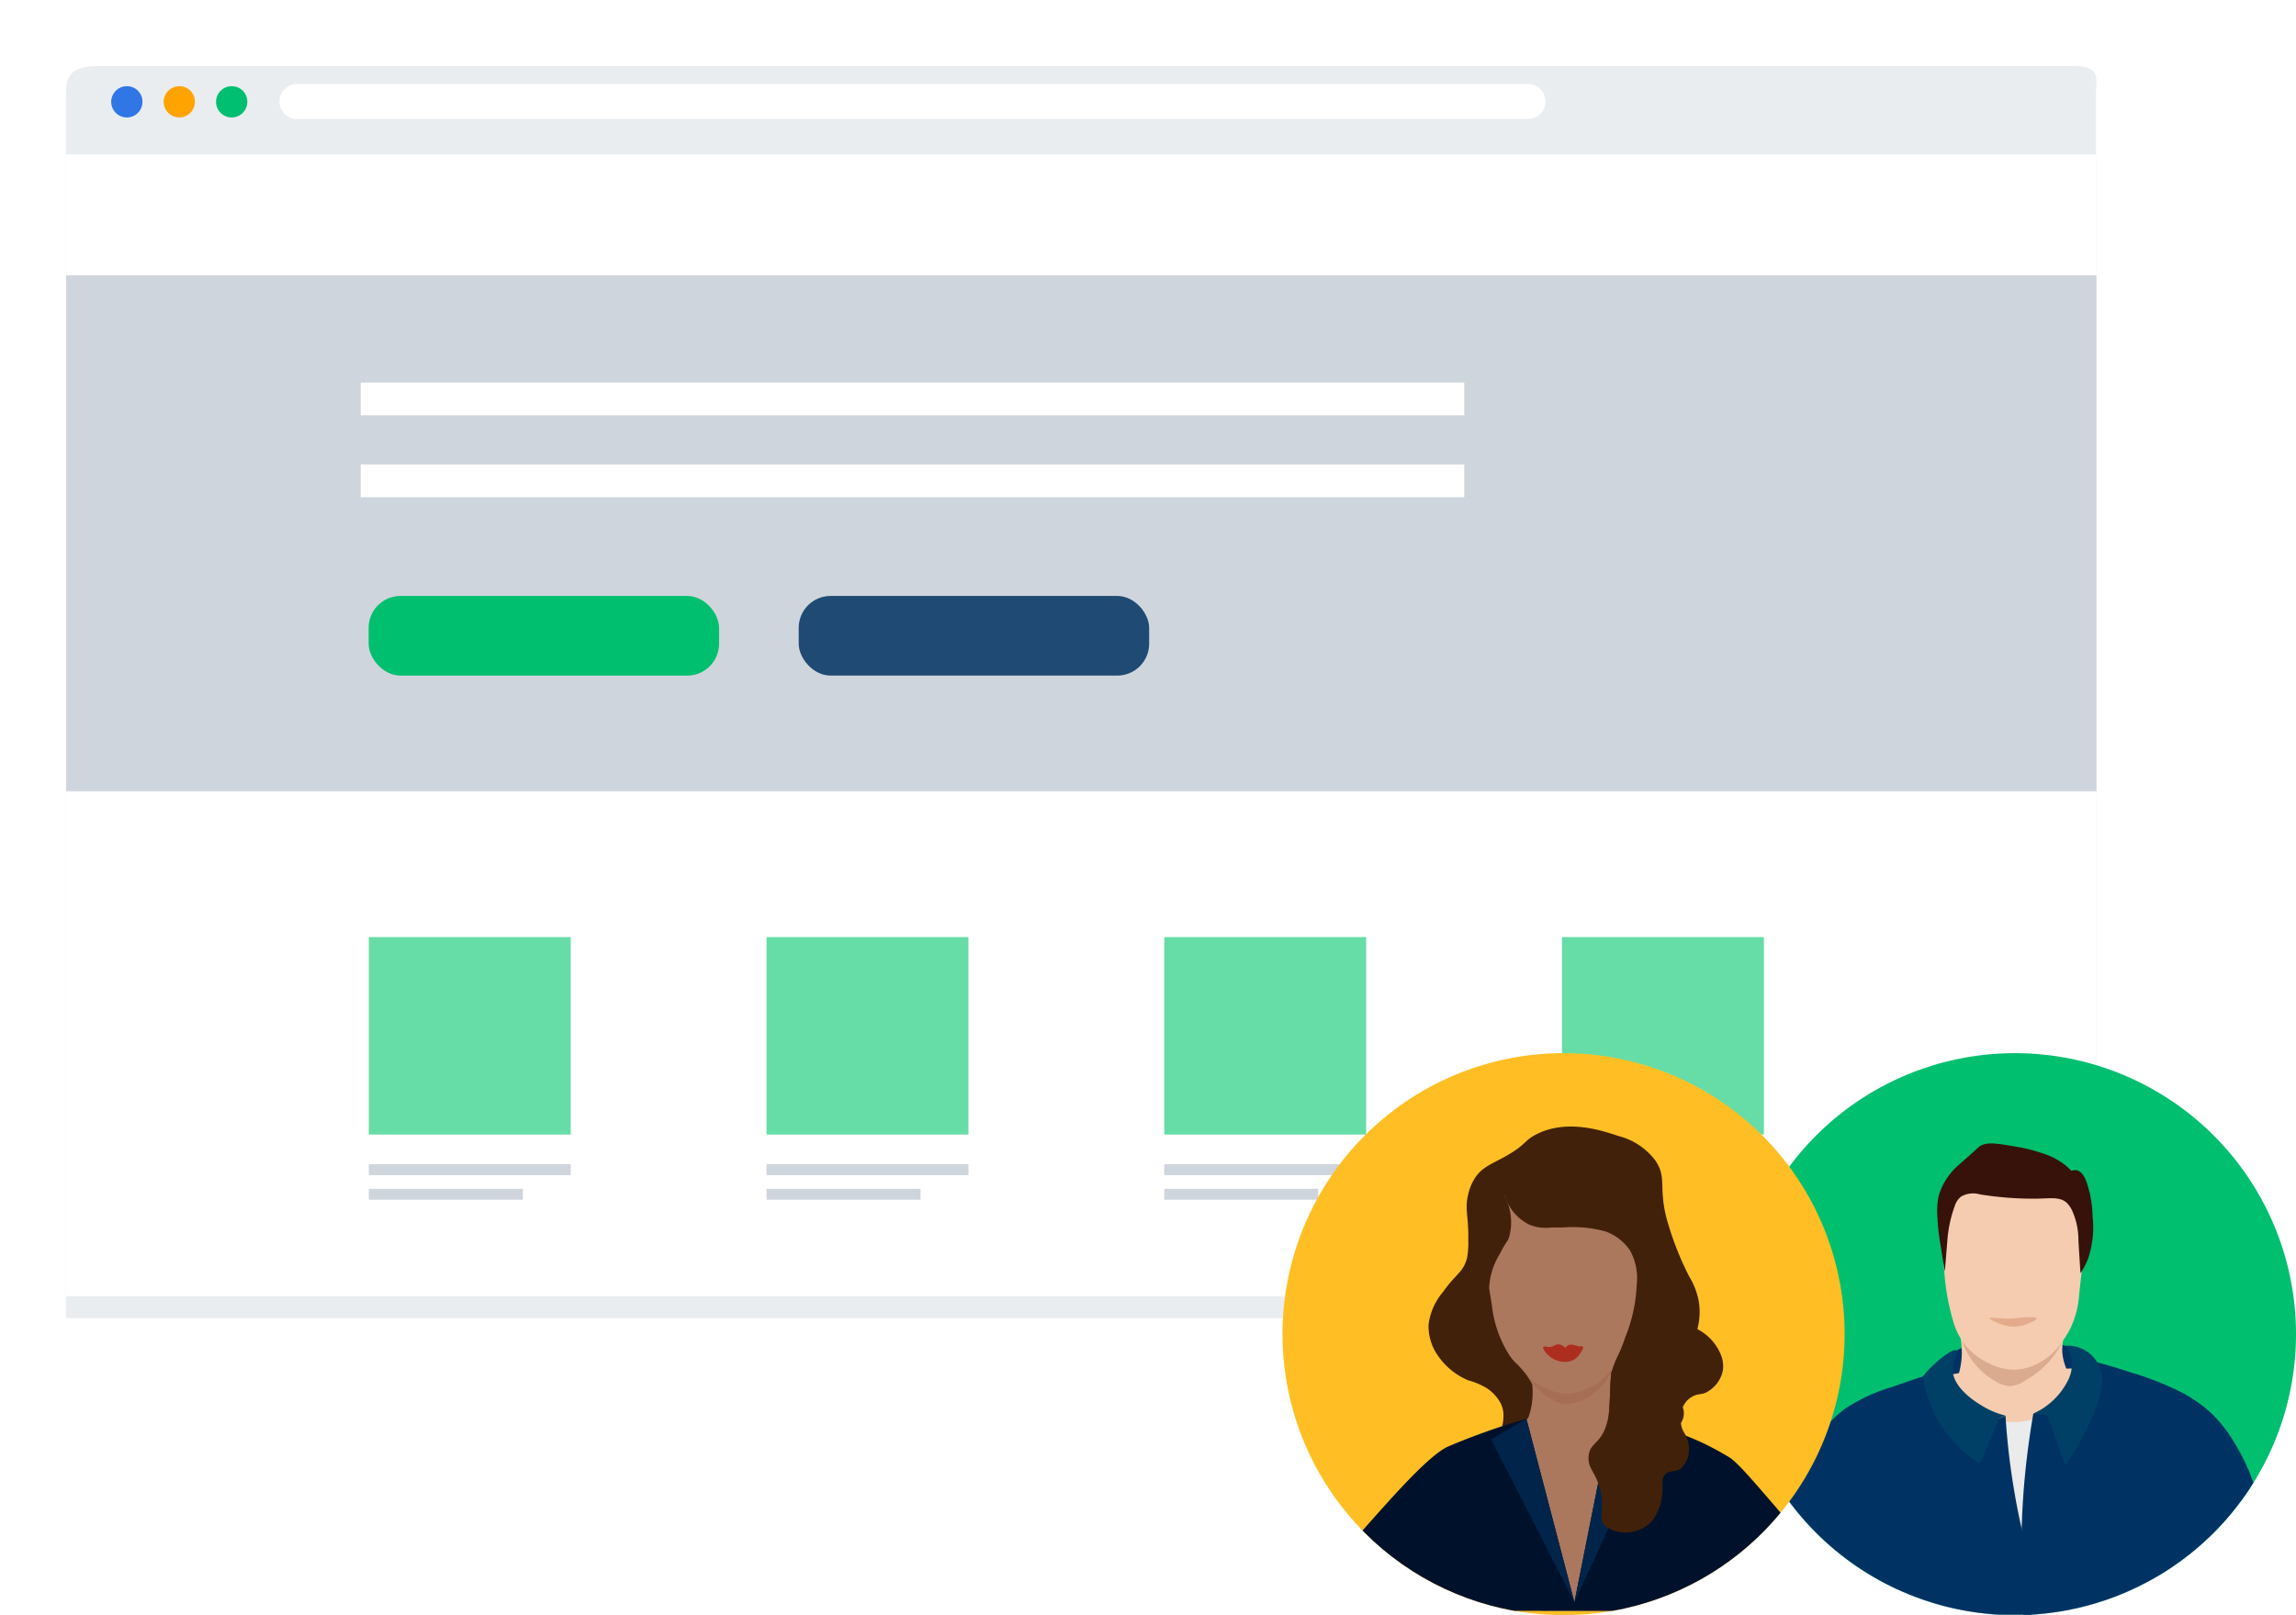 <svg xmlns="http://www.w3.org/2000/svg" xmlns:xlink="http://www.w3.org/1999/xlink" width="144.143" height="101.425" viewBox="0 0 144.143 101.425">
  <defs>
    <filter id="Path_16486" x="0" y="0" width="135.747" height="86.921" filterUnits="userSpaceOnUse">
      <feOffset dy="1.381" input="SourceAlpha"/>
      <feGaussianBlur stdDeviation="1.381" result="blur"/>
      <feFlood flood-opacity="0.102"/>
      <feComposite operator="in" in2="blur"/>
      <feComposite in="SourceGraphic"/>
    </filter>
    <clipPath id="clip-path">
      <path id="Path_16503" data-name="Path 16503" d="M349.468,758.9a17.645,17.645,0,0,0,16.654,17.617H368.1a17.65,17.65,0,0,0,16.57-15.873v-3.489a17.646,17.646,0,0,0-35.205,1.745" fill="none"/>
    </clipPath>
    <clipPath id="clip-path-2">
      <path id="Path_16521" data-name="Path 16521" d="M321.13,758.9a17.65,17.65,0,0,0,14.562,17.376h6.167a17.65,17.65,0,0,0,14.534-16.386v-1.981a17.645,17.645,0,0,0-35.263.991" fill="none"/>
    </clipPath>
  </defs>
  <g id="Group_20708" data-name="Group 20708" transform="translate(-240.615 -675.118)">
    <g id="Group_20609" data-name="Group 20609">
      <g transform="matrix(1, 0, 0, 1, 240.61, 675.12)" filter="url(#Path_16486)">
        <path id="Path_16486-2" data-name="Path 16486" d="M372.2,756.514V679.54c0-.913.321-1.66-1.452-1.66H246.769c-1.774,0-2.011.747-2.011,1.66v76.974Z" transform="translate(-240.61 -675.12)" fill="#eaedf0"/>
      </g>
      <path id="Path_16487" data-name="Path 16487" d="M249.559,681.49a.981.981,0,1,1-.98-.958.969.969,0,0,1,.98.958" fill="#3076e5"/>
      <path id="Path_16488" data-name="Path 16488" d="M256.141,681.49a.981.981,0,1,1-.98-.958.97.97,0,0,1,.98.958" fill="#00bf70"/>
      <path id="Path_16489" data-name="Path 16489" d="M252.85,681.49a.98.98,0,1,1-.98-.958.97.97,0,0,1,.98.958" fill="#ffa300"/>
      <path id="Path_16490" data-name="Path 16490" d="M336.444,682.586H259.358a1.1,1.1,0,1,1,0-2.192h77.086a1.1,1.1,0,1,1,0,2.192" fill="#fff"/>
      <rect id="Rectangle_6470" data-name="Rectangle 6470" width="127.437" height="71.694" transform="translate(244.758 684.821)" fill="#fff"/>
      <rect id="Rectangle_6473" data-name="Rectangle 6473" width="127.46" height="32.407" transform="translate(244.77 692.403)" fill="#cfd5dc"/>
      <rect id="Rectangle_6474" data-name="Rectangle 6474" width="69.281" height="2.06" transform="translate(263.26 699.139)" fill="#fff"/>
      <rect id="Rectangle_6475" data-name="Rectangle 6475" width="69.281" height="2.06" transform="translate(263.26 704.283)" fill="#fff"/>
      <rect id="Rectangle_6476" data-name="Rectangle 6476" width="12.676" height="12.4" transform="translate(263.77 733.965)" fill="#66dda7"/>
      <rect id="Rectangle_6477" data-name="Rectangle 6477" width="12.676" height="0.686" transform="translate(263.769 748.229)" fill="#cfd5dc"/>
      <rect id="Rectangle_6478" data-name="Rectangle 6478" width="9.67" height="0.686" transform="translate(263.769 749.773)" fill="#cfd5dc"/>
      <rect id="Rectangle_6479" data-name="Rectangle 6479" width="12.676" height="0.686" transform="translate(288.739 748.229)" fill="#cfd5dc"/>
      <rect id="Rectangle_6480" data-name="Rectangle 6480" width="9.67" height="0.686" transform="translate(288.739 749.773)" fill="#cfd5dc"/>
      <rect id="Rectangle_6481" data-name="Rectangle 6481" width="12.676" height="0.686" transform="translate(313.707 748.229)" fill="#cfd5dc"/>
      <rect id="Rectangle_6482" data-name="Rectangle 6482" width="9.67" height="0.686" transform="translate(313.707 749.773)" fill="#cfd5dc"/>
      <rect id="Rectangle_6483" data-name="Rectangle 6483" width="12.676" height="0.686" transform="translate(338.675 748.229)" fill="#cfd5dc"/>
      <rect id="Rectangle_6484" data-name="Rectangle 6484" width="9.67" height="0.686" transform="translate(338.675 749.773)" fill="#cfd5dc"/>
      <rect id="Rectangle_6485" data-name="Rectangle 6485" width="12.676" height="12.4" transform="translate(288.739 733.965)" fill="#66dda7"/>
      <rect id="Rectangle_6486" data-name="Rectangle 6486" width="12.676" height="12.4" transform="translate(313.707 733.965)" fill="#66dda7"/>
      <rect id="Rectangle_6487" data-name="Rectangle 6487" width="12.676" height="12.4" transform="translate(338.676 733.965)" fill="#66dda7"/>
      <rect id="Rectangle_6575" data-name="Rectangle 6575" width="22" height="5" rx="2" transform="translate(263.758 712.543)" fill="#00bf6f"/>
      <rect id="Rectangle_6576" data-name="Rectangle 6576" width="22" height="5" rx="2" transform="translate(290.758 712.543)" fill="#1f4a73"/>
    </g>
    <g id="Group_20614" data-name="Group 20614">
      <path id="Path_16491" data-name="Path 16491" d="M384.758,758.9a17.645,17.645,0,1,1-17.646-17.645A17.645,17.645,0,0,1,384.758,758.9" fill="#00bf6f"/>
      <g id="Group_20611" data-name="Group 20611">
        <g id="Group_20610" data-name="Group 20610" clip-path="url(#clip-path)">
          <path id="Path_16492" data-name="Path 16492" d="M363.458,759.928c.249-.161.725-.421,3.748-.5,2.366-.061,2.882.078,3.358.332a4.061,4.061,0,0,1,1.522,1.48,15.571,15.571,0,0,1-2.343.8,16.407,16.407,0,0,1-7.83,0,4.024,4.024,0,0,1,1.545-2.111" fill="#003363"/>
          <path id="Path_16493" data-name="Path 16493" d="M363.392,757.434a11.8,11.8,0,0,0,.267,1.412,7.171,7.171,0,0,1,.12,1.239,5.064,5.064,0,0,1-.18,1.261c-.228.04-.538.1-.9.178-1.344.286-2.016.438-2.228.764-.4.618.328,1.752.4,1.862,1.881,2.861,7.657,2.044,9.409,1.8,2.722-.386,3.208-1.038,3.391-1.4.667-1.308-.3-3.4-1.2-3.558a5.714,5.714,0,0,0-.874.063c-.1.006-.177.005-.308,0h-.314c-.269,0-.488.005-.634.008a3.255,3.255,0,0,1-.26-1.12,6.152,6.152,0,0,1,.2-1.433,3.681,3.681,0,0,0,.031-1.744c-.691-1.529-6.667-.754-6.916.665" fill="#f5ccb0"/>
          <path id="Path_16494" data-name="Path 16494" d="M360.417,788.7l14.213-.034c.295-1.944,2.542-17.1.6-22.989-.439-1.332-1.412-4.332-3.384-4.671a2.347,2.347,0,0,0-.973.044,3.43,3.43,0,0,1-.423,1.484,4.006,4.006,0,0,1-3.99,1.846,4.193,4.193,0,0,1-3.382-2.993,1.367,1.367,0,0,0-.782-.074c-2.258.5-3.291,7.879-1.877,27.387" fill="#ebebeb"/>
          <path id="Path_16495" data-name="Path 16495" d="M371.787,760.543c.7.177,1.593.423,2.612.763a18.954,18.954,0,0,1,2.724,1.032,9,9,0,0,1,2.276,1.487,8.409,8.409,0,0,1,1.48,1.881,12.374,12.374,0,0,1,1.73,4.661c.011.1.063.575.183,1.217.036.192.079.4.132.629a33.338,33.338,0,0,1,.932,4.139,71.472,71.472,0,0,1,.9,12.351l-14.835-.022A54,54,0,0,1,367.639,769c.131-1.8.349-3.507.628-5.114a3.307,3.307,0,0,0,1.412-.286,4.17,4.17,0,0,0,2.108-3.053" fill="#003363"/>
          <path id="Path_16496" data-name="Path 16496" d="M366.8,788.7h-8.977c-.025-1.006-.079-2.385-.2-4.023a36.686,36.686,0,0,0-.4-3.84c-.07,0-.1,1.425.1,7.863h-6.284a43.673,43.673,0,0,1-.05-6.217c.147-2.282.5-4.48,1.2-8.877.136-.856.215-1.313.267-1.6,0,0,.051-.3.1-.544a15.724,15.724,0,0,1,1.328-4.794,9.709,9.709,0,0,1,1.161-1.72,8.315,8.315,0,0,1,1.39-1.357,11.181,11.181,0,0,1,3.049-1.4c.6-.216,1.406-.5,2.384-.8a3.269,3.269,0,0,0,4.653,2.626,45.01,45.01,0,0,0,1.02,7.128,26.981,26.981,0,0,1,.614,4.221,10.3,10.3,0,0,1,.009,1.18c-.13,2.874-1.218,3.419-1.658,6.439a15.112,15.112,0,0,0,.3,5.719" fill="#003363"/>
          <path id="Path_16497" data-name="Path 16497" d="M363.458,759.928c.149.123-.252.537-.259,1.148-.015,1.251,1.618,2.19,1.98,2.4a5.222,5.222,0,0,0,1.338.54l-.378.15-1.221,2.867a7.7,7.7,0,0,1-3.579-5.477,5.991,5.991,0,0,1,.857-.909c.1-.089,1.043-.9,1.262-.719" fill="#004066"/>
          <path id="Path_16498" data-name="Path 16498" d="M370.308,759.629A2.127,2.127,0,0,1,372.5,761.2c.13.412.23,1.115-.57,2.971a16.909,16.909,0,0,1-1.65,2.959l-1.14-3.12c-.291-.04-.582-.082-.873-.123a4.471,4.471,0,0,0,2.133-2,2.282,2.282,0,0,0,.27-1.441,1.994,1.994,0,0,0-.361-.816" fill="#004066"/>
          <path id="Path_16499" data-name="Path 16499" d="M363.79,759.3a4.734,4.734,0,0,0,.745,1.4,4.521,4.521,0,0,0,1.282,1.117,1.884,1.884,0,0,0,.974.345h.038a1.69,1.69,0,0,0,.874-.319,5.817,5.817,0,0,0,1.919-1.676,5.26,5.26,0,0,0,.474-.819c-.028.038-.054.074-.078.1a4.147,4.147,0,0,1-1.459,1.28,3.334,3.334,0,0,1-1.409.387l-.111,0a3.472,3.472,0,0,1-1.441-.342,4.251,4.251,0,0,1-1.6-1.195q-.114-.141-.207-.279" fill="#dbab8f"/>
          <path id="Path_16500" data-name="Path 16500" d="M363.048,749.424a4.512,4.512,0,0,0-.424,1.894,14.212,14.212,0,0,0,.022,2.7,14.39,14.39,0,0,0,.658,4.292,4.124,4.124,0,0,0,.693,1.27,4.26,4.26,0,0,0,1.6,1.2,3.413,3.413,0,0,0,1.552.34,3.317,3.317,0,0,0,1.409-.388,4.137,4.137,0,0,0,1.459-1.279,5.316,5.316,0,0,0,.639-1.048,5.82,5.82,0,0,0,.486-1.959c.218-1.995.326-2.992.324-3.3-.016-2.057-.023-3.084-.6-3.8-1.631-2.02-6.667-1.72-7.821.081" fill="#f5ccb0"/>
          <path id="Path_16501" data-name="Path 16501" d="M362.711,754.928c-.123-.7-.222-1.313-.3-1.817a12.067,12.067,0,0,1-.154-1.351c0-.033,0-.062,0-.089a4.765,4.765,0,0,1,.066-1.452,4.1,4.1,0,0,1,1.262-1.946c.109-.1.273-.235.666-.587.565-.508.536-.5.617-.56.439-.314,1.056-.215,2.272-.006a10.208,10.208,0,0,1,1.774.447,4.316,4.316,0,0,1,1.418.768,3.607,3.607,0,0,1,.318.307.647.647,0,0,1,.373-.022c.33.088.5.466.623.839a7.087,7.087,0,0,1,.343,2.053,6.167,6.167,0,0,1-.282,2.641,4.685,4.685,0,0,1-.48.92c-.059-.914-.1-1.526-.13-2.1a4.389,4.389,0,0,0-.33-1.68,1.745,1.745,0,0,0-.39-.63c-.446-.413-1.025-.281-1.95-.27a21.051,21.051,0,0,1-3.51-.27,1.526,1.526,0,0,0-1.183.136,1.227,1.227,0,0,0-.407.614,8.051,8.051,0,0,0-.463,2.234c-.065.762-.114,1.388-.145,1.818" fill="#36120a"/>
          <path id="Path_16502" data-name="Path 16502" d="M368.09,757.831c-.109,0-.225.005-.318.009-.049,0-.045,0-.573.049-.343.03-.428.037-.546.037h-.014c-.147,0-.171-.01-.454-.028-.232-.014-.4-.025-.508-.025-.089,0-.136.008-.142.026-.02.07.352.253.658.361a2.4,2.4,0,0,0,.839.168l.087,0a2.317,2.317,0,0,0,.713-.154c.223-.079.67-.266.647-.366-.014-.06-.193-.075-.389-.075" fill="#e3ab8c"/>
        </g>
      </g>
      <path id="Path_16504" data-name="Path 16504" d="M356.421,758.9a17.645,17.645,0,1,1-17.646-17.646A17.645,17.645,0,0,1,356.421,758.9" fill="#ffbf24"/>
      <g id="Group_20613" data-name="Group 20613">
        <g id="Group_20612" data-name="Group 20612" clip-path="url(#clip-path-2)">
          <path id="Path_16505" data-name="Path 16505" d="M333.227,749.069c.485-.708,1.093-.864,2.042-1.416,1.172-.681,1.026-.9,1.776-1.288,1.918-1,4.138-.256,5.165.089a4.2,4.2,0,0,1,2.313,1.521c.809,1.148.12,1.752.845,4.086a19.074,19.074,0,0,0,1.3,3.225,4.64,4.64,0,0,1,.591,1.523,4.156,4.156,0,0,1-.084,1.777,3.1,3.1,0,0,1,1.4,1.438,1.969,1.969,0,0,1,.211,1.1,1.991,1.991,0,0,1-.846,1.311c-.5.352-.671.125-1.142.423-.733.464-.5,1.122-1.269,1.735a3.359,3.359,0,0,1-1.268.55,6.742,6.742,0,0,1-1.4.211,12.825,12.825,0,0,1-1.65,0,25.4,25.4,0,0,0-3.891.127c-1.535.161-2.043.379-2.326.042-.4-.48.327-1.278-.169-2.284a2.618,2.618,0,0,0-.846-.931,4.489,4.489,0,0,0-1.185-.507,4.342,4.342,0,0,1-1.945-1.607,3.221,3.221,0,0,1-.55-1.9,3.954,3.954,0,0,1,.931-2.073c.739-1.056,1.24-1.2,1.48-2.072a5.091,5.091,0,0,0,.084-1.143c.029-1.537-.236-1.937-.009-2.863a3.052,3.052,0,0,1,.445-1.07" fill="#42210a"/>
          <path id="Path_16506" data-name="Path 16506" d="M356.172,774.266c2.049,2.032,4.362,4.263,4.516,4.774.039,1.8-3.844,5.22-5.572,7.634l-2.47-.855L356,780.131c-.017-.018-1.423-1.1-2.263-1.739Z" fill="#f5ccb0"/>
          <path id="Path_16507" data-name="Path 16507" d="M334.412,765.433l5.628,20.631,3.559-20.629-2.016-.792q.093-1.669.185-3.339c.11-.257.282-.643.508-1.107.462-.946.878-1.6.91-1.7.709-2.127.709-7.8.709-7.8l-2.81-2.5-4.825.8-1.931,1.812q-.336,2.838-.674,5.677a6.137,6.137,0,0,0,.521,2.186,4.49,4.49,0,0,0,1.014,1.594,4.8,4.8,0,0,1,1.615,1.776,4.653,4.653,0,0,1-.256,2.14Z" fill="#ab785e"/>
          <path id="Path_16508" data-name="Path 16508" d="M340.008,759.764l-.014-.058-.01-.016h0a.089.089,0,0,0-.061-.035l-.045,0c-.312.07-.708-.326-.985.11a.737.737,0,0,0-.461-.232.6.6,0,0,0-.231.079.731.731,0,0,1-.564.064l-.016,0-.02,0h-.02l-.018,0-.014.006a.1.1,0,0,0-.063.1l.025.052a1.553,1.553,0,0,0,1.426.807c.577-.036.813-.366,1.058-.831Z" fill="#ad2e1f"/>
          <path id="Path_16509" data-name="Path 16509" d="M346.822,791.145c-.711-1.063.712-16.655.712-16.655.142-.534,4.124,2.373,6.331,4.04L356.3,774.4c-2.939-2.916-6.172-7.193-7.115-7.763-4.8-2.905-7.526-1.948-7.526-1.948l-2.2,11.046-3.015-11.521a43.065,43.065,0,0,0-4.932,1.748c-1.84.859-6.151,6.408-7.792,7.889l3.1,3.967,3.4-2.48,2.008,16.867" fill="#00122b"/>
          <path id="Path_16510" data-name="Path 16510" d="M352.178,778.342l3.753-4.8,1.5,1.154a.426.426,0,0,1,.137.143.328.328,0,0,1-.094.331l-3.325,4.262a.192.192,0,0,1-.127.092.252.252,0,0,1-.155-.054q-.867-.528-1.688-1.128" fill="#122121"/>
          <path id="Path_16511" data-name="Path 16511" d="M341.657,764.692l2.447.961-4.65,10.085Z" fill="#00244a"/>
          <path id="Path_16512" data-name="Path 16512" d="M336.44,764.217l-2.214,1.293,5.229,10.227Z" fill="#00244a"/>
          <path id="Path_16513" data-name="Path 16513" d="M323.229,774.266c-2.049,2.032-4.362,4.263-4.516,4.774-.039,1.8,3.844,5.22,5.572,7.634l2.47-.855-3.357-5.688c.017-.018,1.422-1.1,2.263-1.739Z" fill="#f5ccb0"/>
          <path id="Path_16514" data-name="Path 16514" d="M327.223,778.342l-3.753-4.8-1.5,1.154a.426.426,0,0,0-.137.143.328.328,0,0,0,.094.331l3.325,4.262a.192.192,0,0,0,.127.092.252.252,0,0,0,.155-.054q.867-.528,1.688-1.128" fill="#122121"/>
          <path id="Path_16515" data-name="Path 16515" d="M334.9,749.059a3.32,3.32,0,0,0,.516,1.873,2.994,2.994,0,0,0,1.227,1.1,2.708,2.708,0,0,0,1.364.169c.206,0,.452,0,.75,0a7.749,7.749,0,0,1,2.665.254,3.148,3.148,0,0,1,1.522,1.184,3.6,3.6,0,0,1,.424,2.157,9.828,9.828,0,0,1-.719,3.3c-.432,1.268-.512,1.074-.814,2.039-.269.86.02,2.366-.416,3.6-.392,1.1-1.016,1-1.073,1.865-.051.783.46.931.74,2.131.3,1.293-.168,1.761.267,2.2a2.276,2.276,0,0,0,2.975-.289,3.343,3.343,0,0,0,.643-1.709c.058-.6-.077-.938.178-1.221.287-.318.634-.09,1.021-.4a1.723,1.723,0,0,0,.444-1.554c-.1-.6-.431-.72-.467-1.287a1.09,1.09,0,0,0-1.627-1.421c-.69-.837.413-2.259,1-4.669a11.263,11.263,0,0,0-1.156-7.675,5.8,5.8,0,0,0-2.663-3.077,5.5,5.5,0,0,0-3.374-.178,7.786,7.786,0,0,0-3.431,1.613" fill="#42210a"/>
          <path id="Path_16516" data-name="Path 16516" d="M334.544,755.022c-.085-.088.069.1,0,0-.1-.147-.335-.013-.421.144a2.184,2.184,0,0,0,.032,1.664.649.649,0,0,0,.29.441.414.414,0,0,0,.444-.109.83.83,0,0,0,.2-.435,1.791,1.791,0,0,0-.37-1.461" fill="#ab785e"/>
          <path id="Path_16517" data-name="Path 16517" d="M334.632,748.734c.094-.005.237.26.449,1.51a3.5,3.5,0,0,1,.277,2.56c-.116.344-.188.265-.579,1.049a4.449,4.449,0,0,0-.676,2.157c.011.074.125.782.141.882.022.142.022.14.028.175a7.329,7.329,0,0,0,1.141,3.215,4.852,4.852,0,0,0,.545.624,1.669,1.669,0,0,1-.84.137c-1.158-.13-1.8-1.605-2.03-2.157a6.7,6.7,0,0,1-.17-4.272,4.906,4.906,0,0,1,.443-1.106c.092-.222.224-.556.361-.967.735-2.2.684-3.8.91-3.807" fill="#42210a"/>
          <path id="Path_16518" data-name="Path 16518" d="M336.368,761.337c.047.065.118.16.207.272a3.334,3.334,0,0,0-.2-.269l0,0" fill="#401f0a"/>
          <path id="Path_16519" data-name="Path 16519" d="M341.874,761.009a3.909,3.909,0,0,1-2.779,1.629l-.089,0-.089,0a3.745,3.745,0,0,1-2.546-1.3c.073.088.142.178.2.269l.059.075a3.925,3.925,0,0,0,1.865,1.542,1.83,1.83,0,0,0,.459.057,2.722,2.722,0,0,0,.966-.208,3.58,3.58,0,0,0,1.95-2.064v0" fill="#a66e54"/>
          <path id="Path_16520" data-name="Path 16520" d="M341.875,761.009h0" fill="#401f0a"/>
        </g>
      </g>
    </g>
  </g>
</svg>
